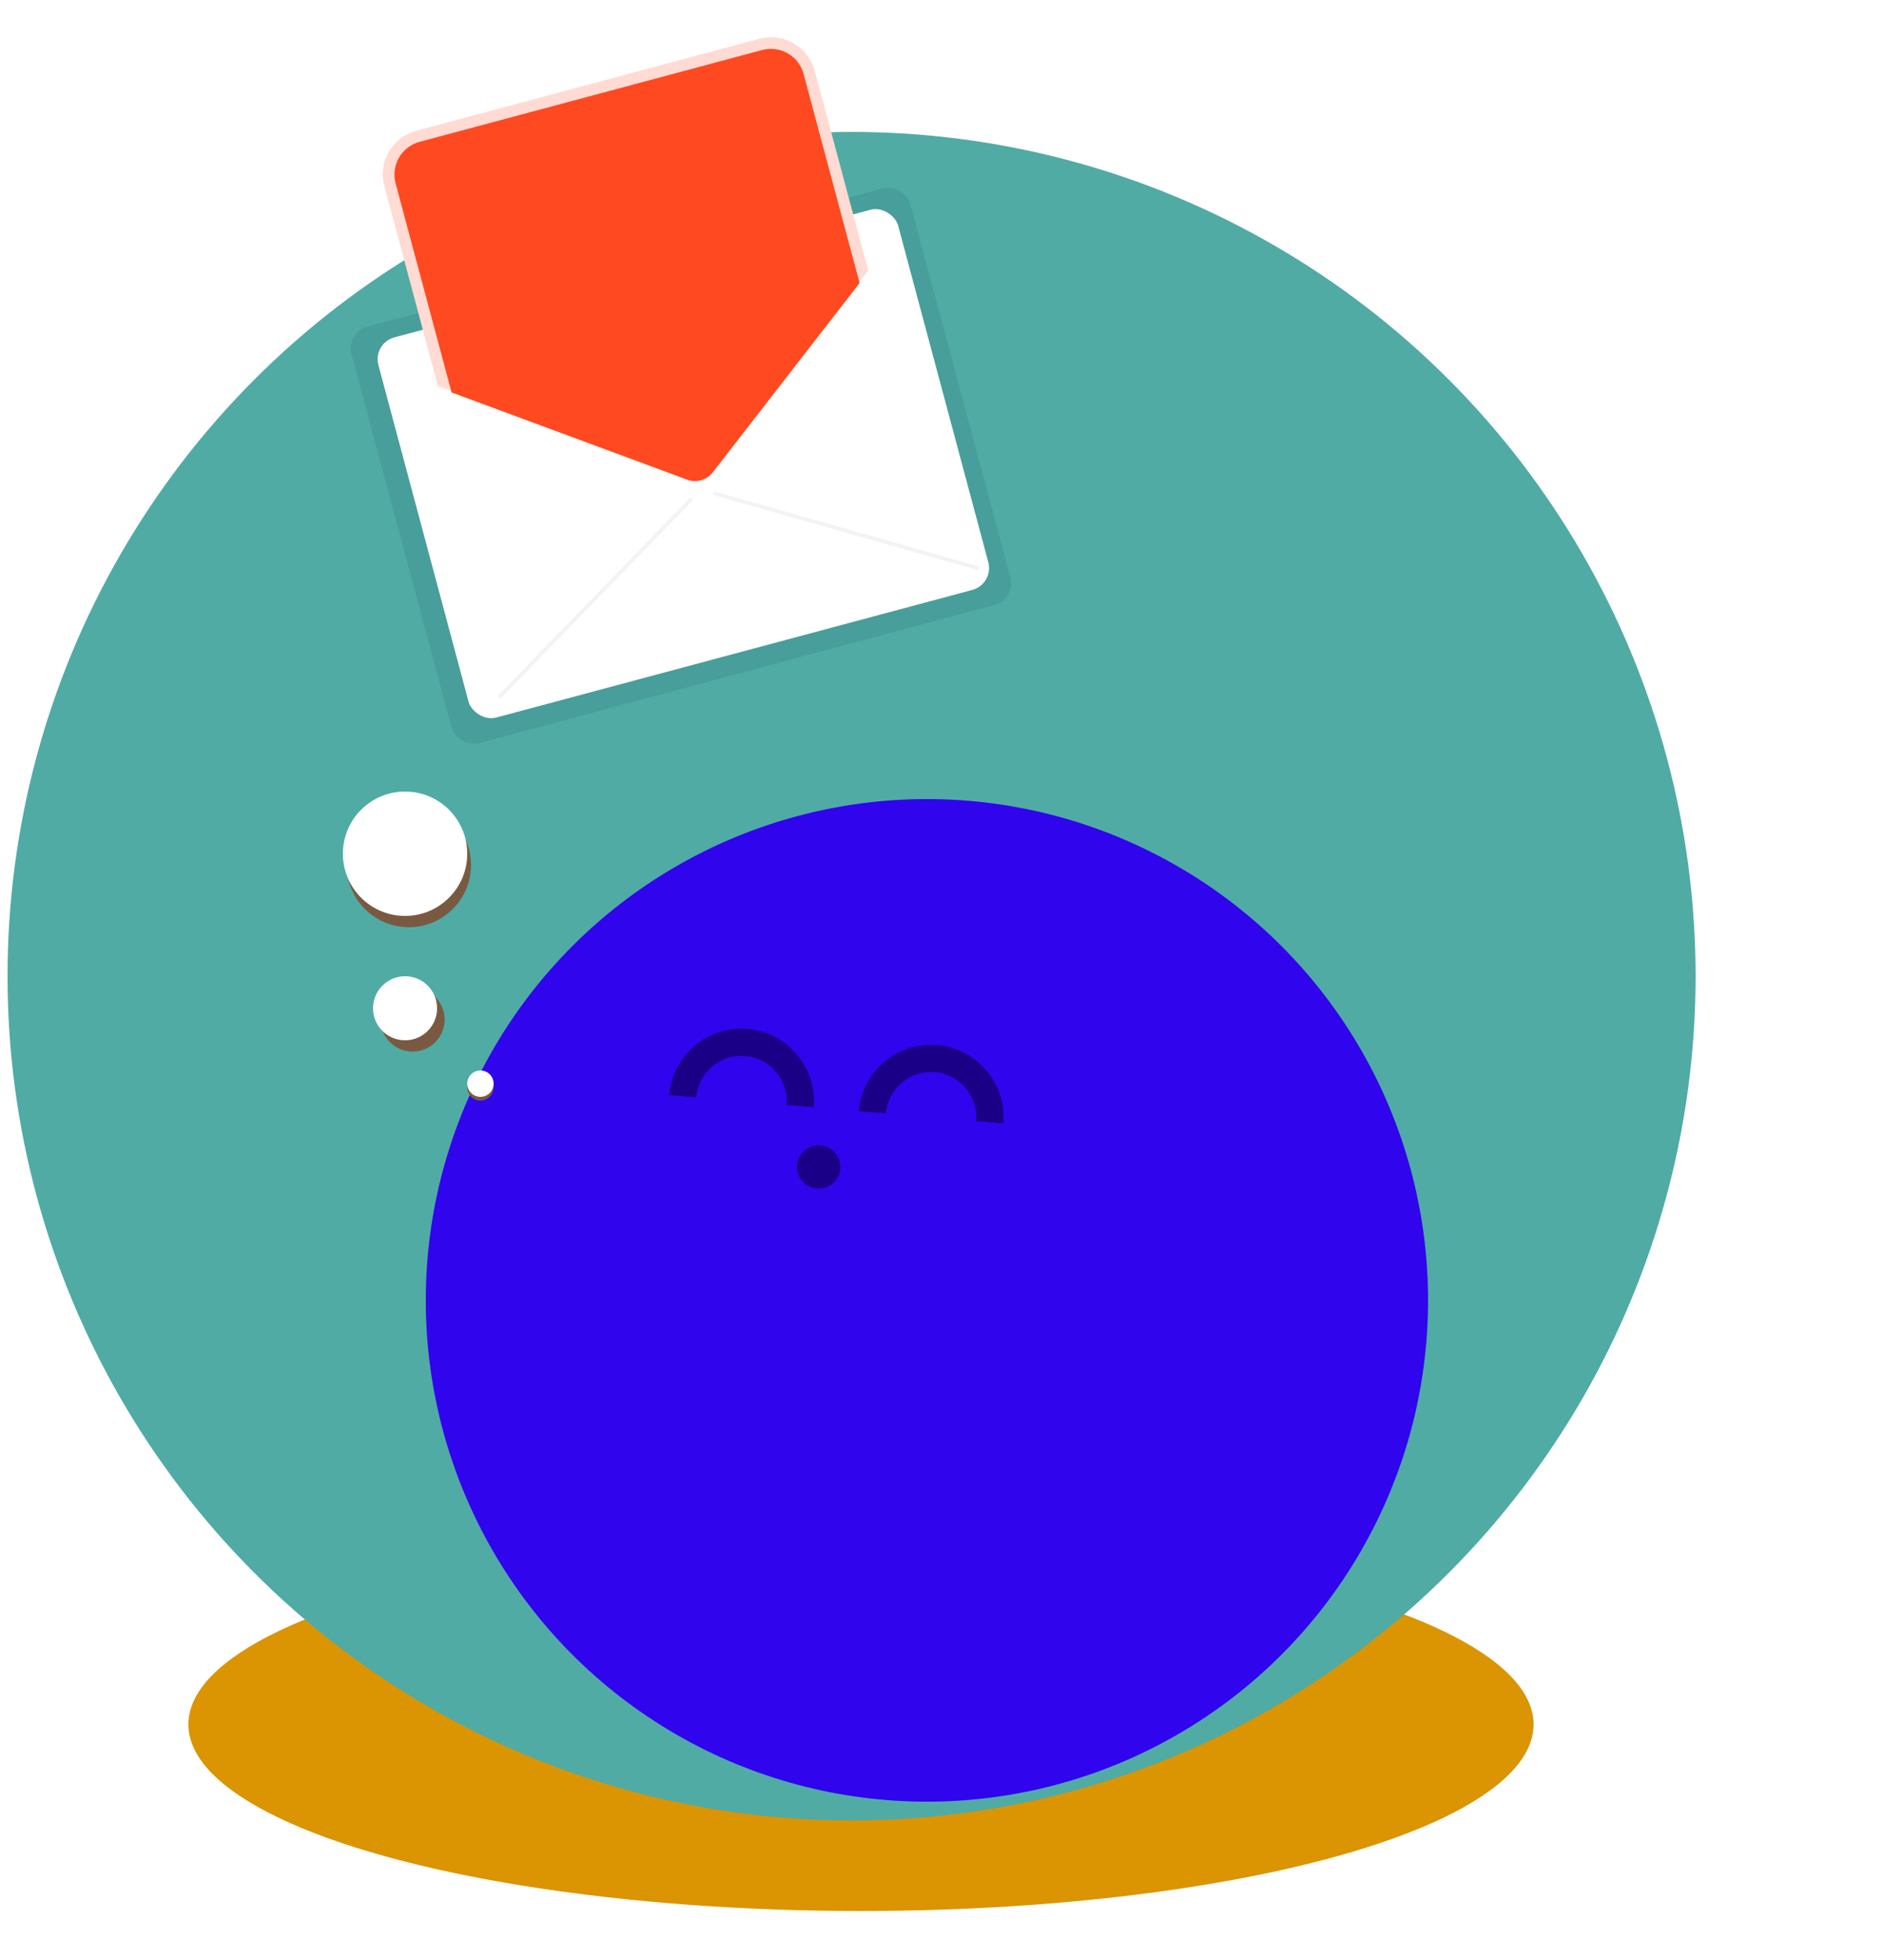 <svg width="500" height="520" viewBox="0 0 500 520" fill="none" xmlns="http://www.w3.org/2000/svg">
    <ellipse cx="228.5" cy="457.5" rx="178.5" ry="49.5" fill="#DB9402"/>
    <circle cx="224" cy="224" r="224" transform="matrix(-1 0 0 1 450 35)" fill="#50ABA5"/>
    <circle cx="133" cy="133" r="133" transform="matrix(-1 0 0 1 379 212)" fill="#3004ED"/>
    <path fill-rule="evenodd" clip-rule="evenodd" d="M177.61 290.542C177.61 290.535 177.611 290.529 177.612 290.522C178.511 279.935 187.822 272.082 198.408 272.981C208.995 273.881 216.848 283.192 215.949 293.778L208.761 293.168C209.323 286.552 204.414 280.732 197.798 280.17C191.181 279.608 185.362 284.516 184.8 291.132L177.612 290.522L177.61 290.542Z" fill="#1A0086"/>
    <path fill-rule="evenodd" clip-rule="evenodd" d="M227.926 294.838C227.927 294.824 227.929 294.81 227.93 294.796C228.829 284.21 238.14 276.357 248.727 277.256C259.311 278.155 267.164 287.463 266.268 298.048L259.079 297.437C259.638 290.822 254.731 285.006 248.116 284.444C241.501 283.882 235.683 288.788 235.119 295.402L227.93 294.791L227.926 294.838Z" fill="#1A0086"/>
    <circle cx="5.741" cy="5.741" r="5.741" transform="matrix(-1 7.03602e-10 7.03602e-10 1 223.034 303.863)" fill="#1A0086"/>
    <g filter="url(#filter0_d_192_14729)">
        <g filter="url(#filter1_f_192_14729)">
            <rect x="91.742" y="80.196" width="153.564" height="114.405" rx="6" transform="rotate(-15 91.742 80.196)" fill="#002A39" fill-opacity="0.1"/>
        </g>
        <rect x="98.868" y="83.056" width="142.815" height="104.424" rx="6" transform="rotate(-15 98.868 83.056)" fill="white"/>
        <path d="M183.294 119.137L116.978 95.284C113.291 93.958 113.512 88.671 117.297 87.657L224.695 58.879C228.403 57.886 231.245 62.178 228.883 65.204L187.801 117.834C186.737 119.196 184.92 119.721 183.294 119.137Z" fill="url(#paint0_linear_192_14729)"/>
        <line x1="132.502" y1="176.937" x2="183.58" y2="124.3" stroke="#808080" stroke-opacity="0.09"/>
        <line y1="-0.5" x2="73.346" y2="-0.5" transform="matrix(-0.962 -0.273 -0.273 0.962 259.684 143.303)" stroke="#808080" stroke-opacity="0.09"/>
        <path d="M102.009 41.379C100.293 34.977 104.092 28.397 110.494 26.682L201.527 2.289C207.929 0.574 214.509 4.373 216.224 10.775L230.431 63.795L188.635 115.273C187.045 117.232 184.4 117.986 182.016 117.162L116.216 94.399L102.009 41.379Z" fill="#FFDBD3"/>
        <path d="M104.994 40.653C103.707 35.852 106.557 30.916 111.358 29.63L202.253 5.275C207.055 3.988 211.99 6.837 213.276 11.639L228.137 67.099L189.179 117.311C187.573 119.38 184.811 120.169 182.355 119.259L119.854 96.113L104.994 40.653Z" fill="#FF4921"/>
        <circle cx="127.5" cy="280.5" r="3.5" fill="#795A40"/>
        <circle cx="127.5" cy="279.5" r="3.5" fill="white"/>
        <circle cx="108.5" cy="221.5" r="16.5" fill="#795A40"/>
        <circle cx="107.5" cy="218.5" r="16.5" fill="white"/>
        <circle cx="109.5" cy="262.5" r="8.5" fill="#795A40"/>
        <circle cx="107.5" cy="259.5" r="8.5" fill="white"/>
    </g>
    <defs>
        <filter id="filter0_d_192_14729" x="32.344" y="-6.122" width="323.312" height="314.122" filterUnits="userSpaceOnUse" color-interpolation-filters="sRGB">
            <feFlood flood-opacity="0" result="BackgroundImageFix"/>
            <feColorMatrix in="SourceAlpha" type="matrix" values="0 0 0 0 0 0 0 0 0 0 0 0 0 0 0 0 0 0 127 0" result="hardAlpha"/>
            <feOffset dy="8"/>
            <feGaussianBlur stdDeviation="8"/>
            <feComposite in2="hardAlpha" operator="out"/>
            <feColorMatrix type="matrix" values="0 0 0 0 0 0 0 0 0 0 0 0 0 0 0 0 0 0 0.13 0"/>
            <feBlend mode="normal" in2="BackgroundImageFix" result="effect1_dropShadow_192_14729"/>
            <feBlend mode="normal" in="SourceGraphic" in2="effect1_dropShadow_192_14729" result="shape"/>
        </filter>
        <filter id="filter1_f_192_14729" x="89.089" y="37.797" width="183.248" height="155.559" filterUnits="userSpaceOnUse" color-interpolation-filters="sRGB">
            <feFlood flood-opacity="0" result="BackgroundImageFix"/>
            <feBlend mode="normal" in="SourceGraphic" in2="BackgroundImageFix" result="shape"/>
            <feGaussianBlur stdDeviation="2" result="effect1_foregroundBlur_192_14729"/>
        </filter>
        <linearGradient id="paint0_linear_192_14729" x1="170.598" y1="73.375" x2="183.316" y2="120.841" gradientUnits="userSpaceOnUse">
            <stop stop-color="white"/>
            <stop offset="1" stop-color="#D2D2D2"/>
        </linearGradient>
    </defs>
</svg>
